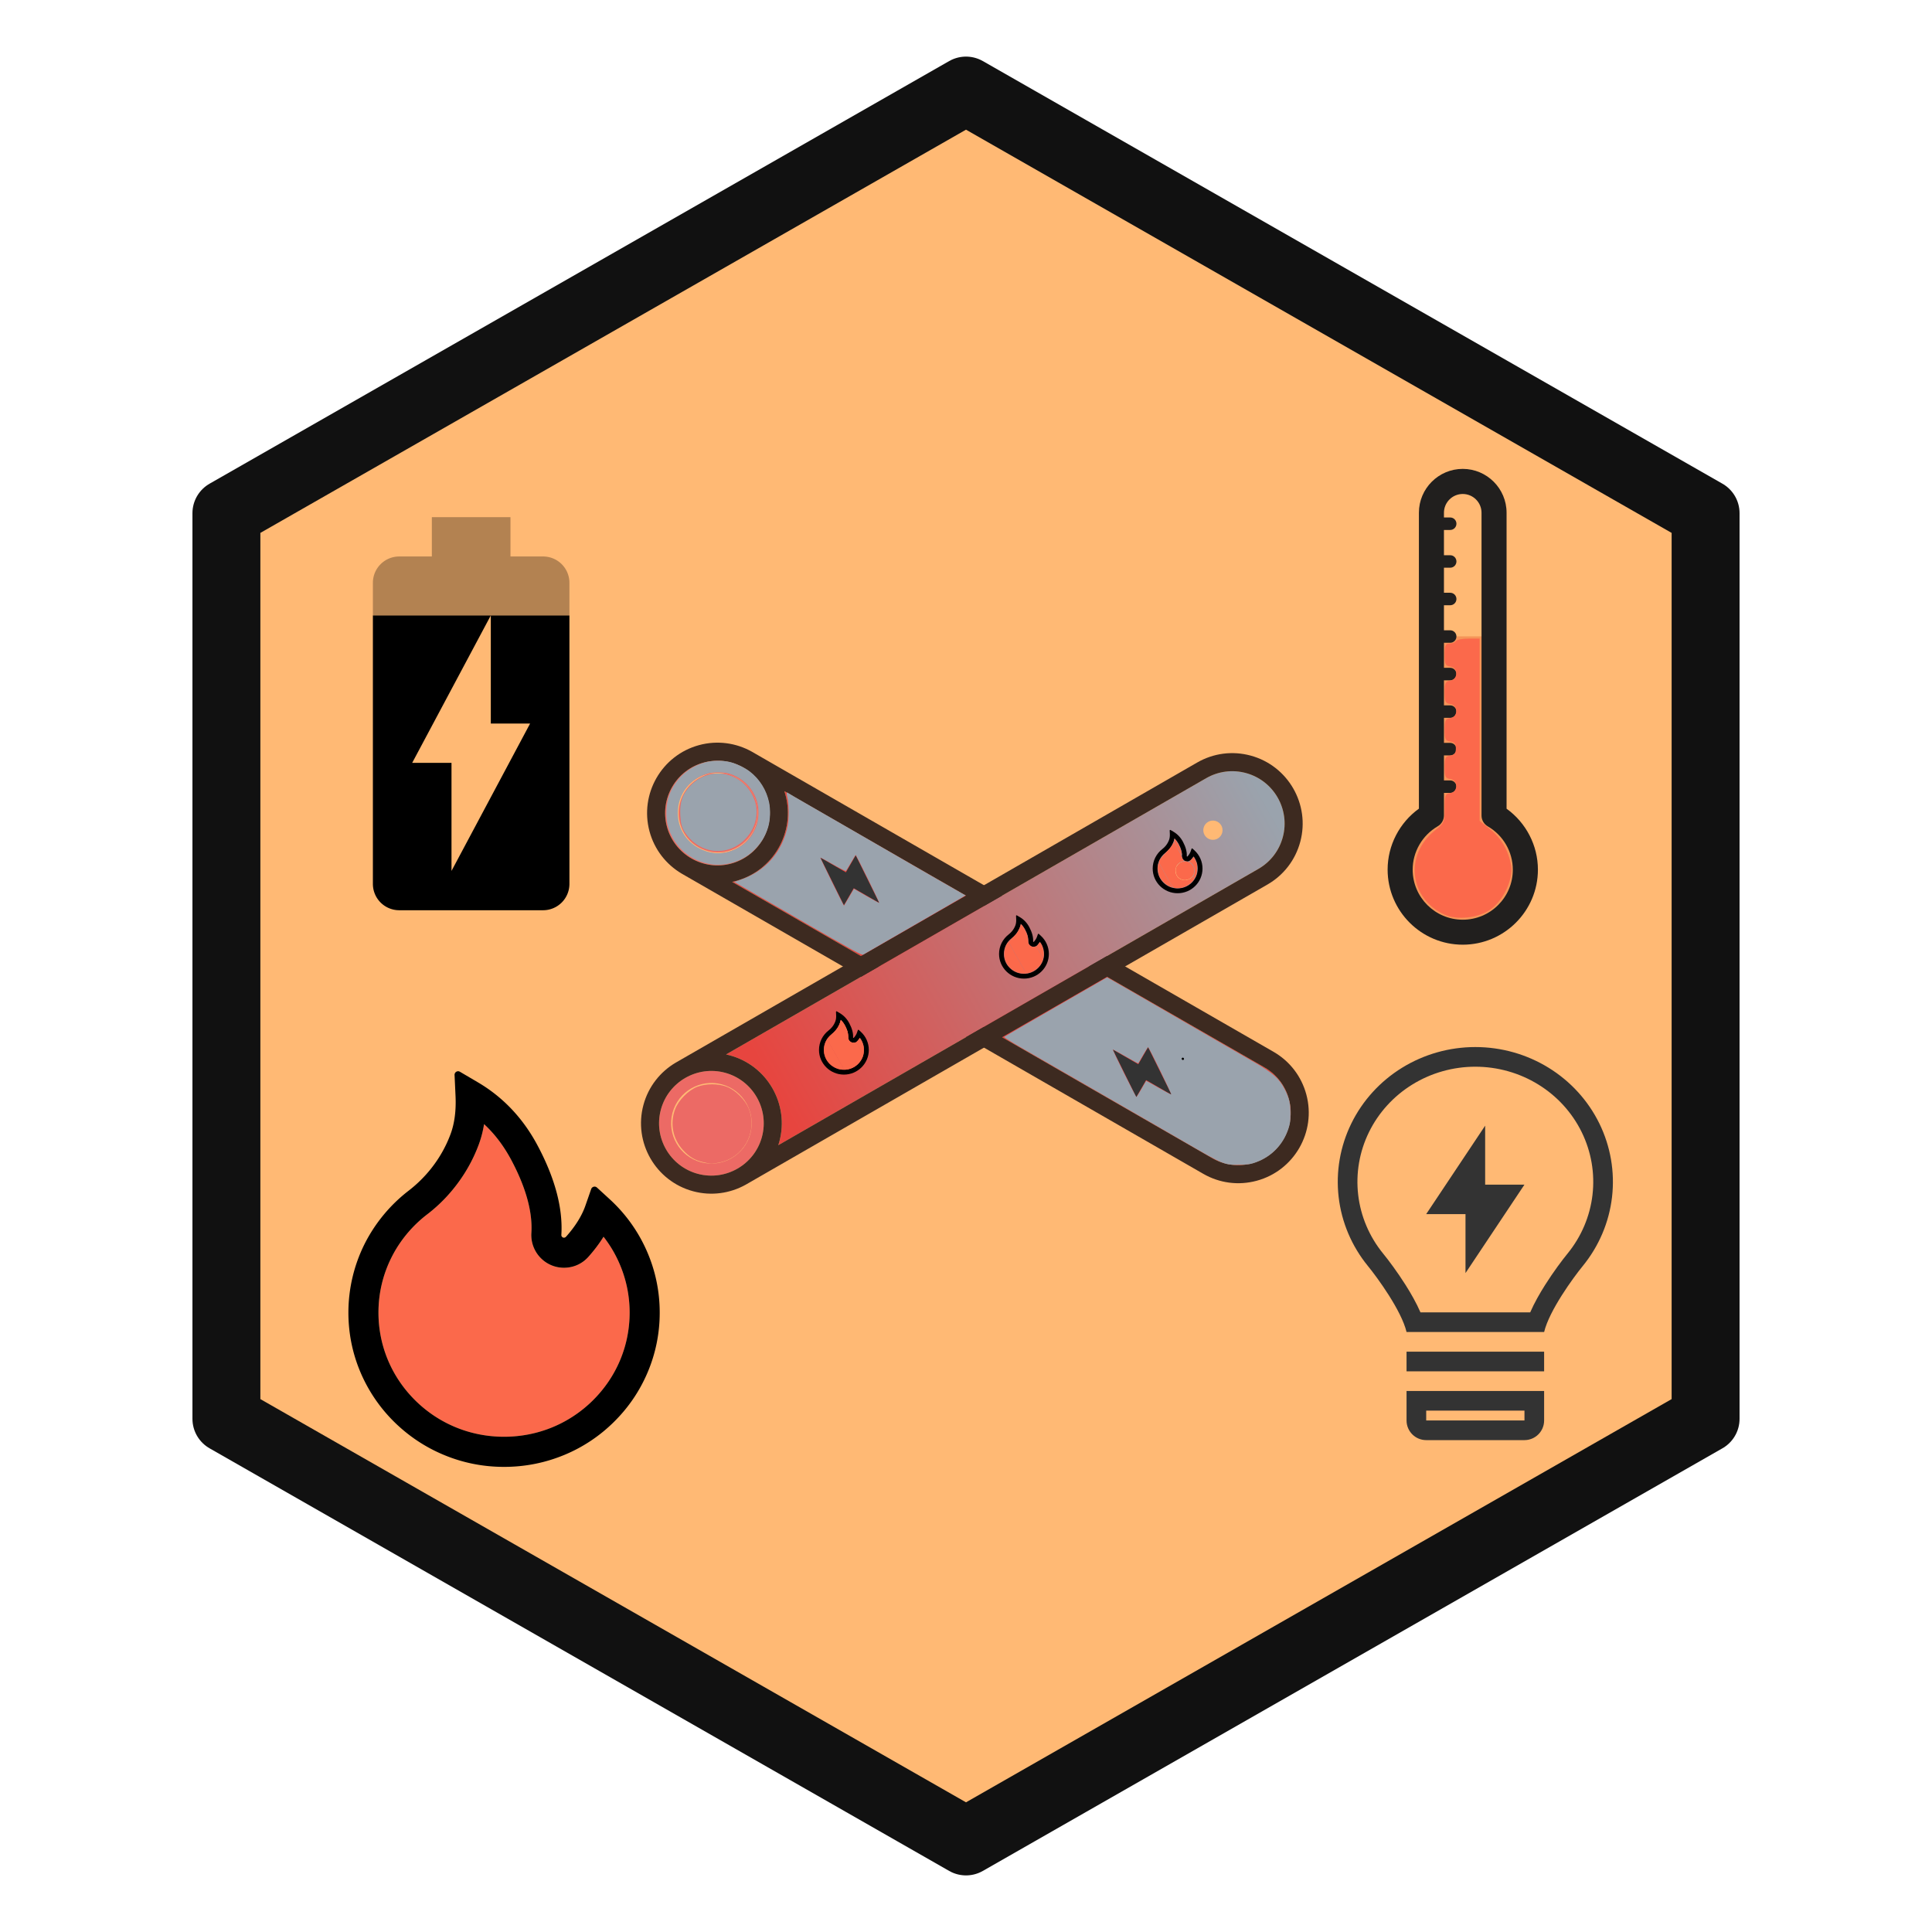 <?xml version="1.0" encoding="UTF-8" standalone="no"?>
<svg
   viewBox="0 0 512 512"
   width="1024"
   height="1024"
   version="1.1"
   id="svg1"
   sodipodi:docname="02moc_przew_icon.svg"
   inkscape:version="1.4.2 (f4327f4, 2025-05-13)"
   xmlns:inkscape="http://www.inkscape.org/namespaces/inkscape"
   xmlns:sodipodi="http://sodipodi.sourceforge.net/DTD/sodipodi-0.dtd"
   xmlns:xlink="http://www.w3.org/1999/xlink"
   xmlns="http://www.w3.org/2000/svg"
   xmlns:svg="http://www.w3.org/2000/svg">
  <sodipodi:namedview
     id="namedview1"
     pagecolor="#505050"
     bordercolor="#eeeeee"
     borderopacity="1"
     inkscape:showpageshadow="0"
     inkscape:pageopacity="0"
     inkscape:pagecheckerboard="0"
     inkscape:deskcolor="#505050"
     inkscape:zoom="0.3774414"
     inkscape:cx="786.87711"
     inkscape:cy="613.34024"
     inkscape:window-width="1920"
     inkscape:window-height="991"
     inkscape:window-x="-9"
     inkscape:window-y="-9"
     inkscape:window-maximized="1"
     inkscape:current-layer="svg1" />
  <defs
     id="defs1">
    <linearGradient
       id="swatch46"
       inkscape:swatch="solid">
      <stop
         style="stop-color:#000000;stop-opacity:1;"
         offset="0"
         id="stop46" />
    </linearGradient>
    <linearGradient
       id="linearGradient44"
       inkscape:collect="always">
      <stop
         style="stop-color:#e7453f;stop-opacity:1;"
         offset="0"
         id="stop44" />
      <stop
         style="stop-color:#9aa3ad;stop-opacity:1;"
         offset="1"
         id="stop45" />
    </linearGradient>
    <linearGradient
       id="linearGradient42"
       inkscape:collect="always">
      <stop
         style="stop-color:#e7453f;stop-opacity:1;"
         offset="0"
         id="stop42" />
      <stop
         style="stop-color:#9aa3ad;stop-opacity:1;"
         offset="1"
         id="stop43" />
    </linearGradient>
    <style
       id="style1">
      .hex { fill: #FFE67A; stroke: #111; stroke-width: 18; stroke-linejoin: round; }
      .bolt { fill: #ffd300; stroke: #111; stroke-width: 8; stroke-linejoin: round; }
    </style>
    <linearGradient
       inkscape:collect="always"
       xlink:href="#linearGradient42"
       id="linearGradient43"
       x1="601.534"
       y1="553.147"
       x2="609.269"
       y2="553.147"
       gradientUnits="userSpaceOnUse"
       gradientTransform="matrix(0.625,0,0,0.625,-62.733,-63.309)" />
    <linearGradient
       inkscape:collect="always"
       xlink:href="#linearGradient44"
       id="linearGradient45"
       x1="89.237"
       y1="358.254"
       x2="427.422"
       y2="26.66"
       gradientUnits="userSpaceOnUse" />
    <linearGradient
       inkscape:collect="always"
       xlink:href="#swatch46"
       id="linearGradient46"
       x1="223.821"
       y1="271.761"
       x2="234.381"
       y2="271.761"
       gradientUnits="userSpaceOnUse"
       gradientTransform="matrix(1.25,0,0,1.25,-62.733,-63.309)" />
  </defs>
  <!-- Regular hexagon centered in the canvas with a bit of padding -->
  <polygon
     class="hex"
     points="256,24             452,136             452,376             256,488             60,376             60,136"
     id="polygon1"
     style="fill:#ffb974;fill-opacity:1" />
  <g
     id="g9-8"
     transform="matrix(0.308,-0.083,-0.083,-0.308,206.283,347.071)"
     inkscape:label="gr_electRod">
    <path
       style="fill:#e7453f"
       d="m 411.521,15.003 c -11.614,0 -22.533,4.522 -30.746,12.733 L 55.39,353.116 c 1.025,-0.054 2.057,-0.083 3.095,-0.083 32.249,0 58.485,26.236 58.485,58.485 0,1.039 -0.029,2.07 -0.083,3.096 L 442.267,89.241 c 8.215,-8.214 12.74,-19.136 12.74,-30.752 0,-23.978 -19.507,-43.486 -43.486,-43.486 z m -28.087,100 c -4.411,0 -8,-3.589 -8,-8 0,-4.411 3.589,-8 8,-8 4.411,0 8,3.589 8,8 0,4.411 -3.589,8 -8,8 z m 14,-39 c -4.411,0 -8,-3.589 -8,-8 0,-4.411 3.589,-8 8,-8 4.411,0 8,3.589 8,8 0,4.411 -3.589,8 -8,8 z"
       id="path1-1-8" />
    <path
       style="fill:#ec6a65"
       d="m 58.485,455.003 c 23.978,0 43.485,-19.507 43.485,-43.485 0,-23.978 -19.507,-43.485 -43.485,-43.485 -23.978,0 -43.485,19.507 -43.485,43.485 0,23.978 19.507,43.485 43.485,43.485 z m 0,-76.97 c 18.464,0 33.485,15.021 33.485,33.485 0,18.464 -15.021,33.485 -33.485,33.485 C 40.021,445.003 25,429.982 25,411.518 25,393.054 40.021,378.033 58.485,378.033 Z"
       id="path2-7-2" />
    <g
       id="g7-1">
      <path
         style="fill:#3d2a20"
         d="m 99.225,453.423 c -0.196,0.196 0.211,-0.17 0,0 z"
         id="path5-7" />
      <path
         style="fill:#3d2a20"
         d="m 16.586,370.773 c 0.17,-0.212 -0.196,0.196 0,0 z"
         id="path6-1" />
      <path
         style="fill:#3d2a20"
         d="m 470.007,58.489 c 0,-32.249 -26.236,-58.485 -58.485,-58.485 -15.62,0 -30.306,6.082 -41.352,17.126 L 16.586,370.773 C 6.333,381.313 0,395.686 0,411.518 c 0,32.249 26.236,58.485 58.485,58.485 15.829,0 30.199,-6.33 40.739,-16.58 L 452.873,99.848 C 463.922,88.801 470.007,74.113 470.007,58.489 Z M 58.485,455.003 C 34.507,455.003 15,435.496 15,411.518 c 0,-23.978 19.507,-43.485 43.485,-43.485 23.978,0 43.485,19.507 43.485,43.485 0,23.978 -19.507,43.485 -43.485,43.485 z m 58.403,-40.389 c 0.054,-1.026 0.083,-2.057 0.083,-3.096 0,-32.249 -26.236,-58.485 -58.485,-58.485 -1.038,0 -2.07,0.029 -3.095,0.083 L 380.776,27.737 c 8.213,-8.211 19.132,-12.733 30.746,-12.733 23.978,0 43.485,19.507 43.485,43.485 0,11.617 -4.524,22.538 -12.74,30.752 z"
         id="path7-1" />
    </g>
  </g>
  <g
     id="g9"
     transform="matrix(0.308,0.083,-0.083,0.308,204.671,166.079)"
     inkscape:label="gr_fireRod">
    <path
       style="display:inline;fill:url(#linearGradient45)"
       d="m 411.521,15.003 c -11.614,0 -22.533,4.522 -30.746,12.733 L 55.39,353.116 c 1.025,-0.054 2.057,-0.083 3.095,-0.083 32.249,0 58.485,26.236 58.485,58.485 0,1.039 -0.029,2.07 -0.083,3.096 L 442.267,89.241 c 8.215,-8.214 12.74,-19.136 12.74,-30.752 0,-23.978 -19.507,-43.486 -43.486,-43.486 z m -28.087,100 c -4.411,0 -8,-3.589 -8,-8 0,-4.411 3.589,-8 8,-8 4.411,0 8,3.589 8,8 0,4.411 -3.589,8 -8,8 z m 14,-39 c -4.411,0 -8,-3.589 -8,-8 0,-4.411 3.589,-8 8,-8 4.411,0 8,3.589 8,8 0,4.411 -3.589,8 -8,8 z"
       id="path1-1" />
    <path
       style="display:inline;fill:#ec6a65"
       d="m 58.485,455.003 c 23.978,0 43.485,-19.507 43.485,-43.485 0,-23.978 -19.507,-43.485 -43.485,-43.485 -23.978,0 -43.485,19.507 -43.485,43.485 0,23.978 19.507,43.485 43.485,43.485 z m 0,-76.97 c 18.464,0 33.485,15.021 33.485,33.485 0,18.464 -15.021,33.485 -33.485,33.485 C 40.021,445.003 25,429.982 25,411.518 25,393.054 40.021,378.033 58.485,378.033 Z"
       id="path2-7" />
    <g
       id="g7">
      <path
         style="fill:#3d2a20"
         d="m 99.225,453.423 c -0.196,0.196 0.211,-0.17 0,0 z"
         id="path5" />
      <path
         style="fill:#3d2a20"
         d="m 16.586,370.773 c 0.17,-0.212 -0.196,0.196 0,0 z"
         id="path6" />
      <path
         style="fill:#3d2a20"
         d="m 470.007,58.489 c 0,-32.249 -26.236,-58.485 -58.485,-58.485 -15.62,0 -30.306,6.082 -41.352,17.126 L 16.586,370.773 C 6.333,381.313 0,395.686 0,411.518 c 0,32.249 26.236,58.485 58.485,58.485 15.829,0 30.199,-6.33 40.739,-16.58 L 452.873,99.848 C 463.922,88.801 470.007,74.113 470.007,58.489 Z M 58.485,455.003 C 34.507,455.003 15,435.496 15,411.518 c 0,-23.978 19.507,-43.485 43.485,-43.485 23.978,0 43.485,19.507 43.485,43.485 0,23.978 -19.507,43.485 -43.485,43.485 z m 58.403,-40.389 c 0.054,-1.026 0.083,-2.057 0.083,-3.096 0,-32.249 -26.236,-58.485 -58.485,-58.485 -1.038,0 -2.07,0.029 -3.095,0.083 L 380.776,27.737 c 8.213,-8.211 19.132,-12.733 30.746,-12.733 23.978,0 43.485,19.507 43.485,43.485 0,11.617 -4.524,22.538 -12.74,30.752 z"
         id="path7" />
    </g>
  </g>
  <g
     id="g4"
     inkscape:label="gr_fire"
     transform="matrix(1.25,0,0,1.25,-57.424,-53.873)">
    <path
       fill="#fb694b"
       d="m 173.896,305.3 c -0.9,1.453 -1.978,2.878 -3.225,4.275 a 6.853,6.853 0 0 1 -4.781,2.288 6.878,6.878 0 0 1 -5.006,-1.762 6.938,6.938 0 0 1 -2.288,-5.606 c 0.281,-4.444 -1.163,-9.666 -4.294,-15.534 -1.584,-2.944 -3.478,-5.456 -5.737,-7.537 a 22.5,22.5 0 0 1 -1.134,4.359 33.212,33.212 0 0 1 -5.456,9.469 32.775,32.775 0 0 1 -5.494,5.325 c -3.188,2.447 -5.812,5.625 -7.575,9.178 a 25.871,25.871 0 0 0 -2.728,11.625 c 0,7.022 2.766,13.622 7.781,18.6 5.034,4.987 11.719,7.725 18.844,7.725 7.125,0 13.809,-2.737 18.844,-7.725 5.016,-4.969 7.781,-11.578 7.781,-18.6 0,-3.675 -0.759,-7.247 -2.25,-10.603 -0.872,-1.969 -1.969,-3.797 -3.281,-5.475 z"
       id="path1"
       style="stroke-width:0.094" />
    <path
       d="m 182.999,308.169 a 32.577,32.577 0 0 0 -7.772,-10.8 l -2.728,-2.503 a 0.758,0.758 0 0 0 -1.219,0.309 l -1.219,3.497 c -0.759,2.194 -2.156,4.434 -4.134,6.638 -0.131,0.141 -0.281,0.178 -0.384,0.188 -0.103,0.009 -0.263,-0.009 -0.403,-0.141 -0.131,-0.113 -0.197,-0.281 -0.188,-0.45 0.347,-5.644 -1.341,-12.009 -5.034,-18.938 -3.056,-5.756 -7.303,-10.247 -12.609,-13.378 l -3.872,-2.278 c -0.506,-0.3 -1.153,0.094 -1.125,0.684 l 0.206,4.5 c 0.141,3.075 -0.216,5.794 -1.059,8.053 -1.031,2.766 -2.513,5.334 -4.406,7.641 a 27.716,27.716 0 0 1 -4.453,4.322 33.056,33.056 0 0 0 -9.403,11.391 32.602,32.602 0 0 0 -3.394,14.466 c 0,4.425 0.872,8.709 2.597,12.75 a 32.756,32.756 0 0 0 7.078,10.397 c 3.038,3 6.562,5.362 10.491,7.003 4.069,1.706 8.381,2.569 12.834,2.569 4.453,0 8.766,-0.863 12.834,-2.559 a 32.681,32.681 0 0 0 10.491,-7.003 c 3.038,-3 5.419,-6.506 7.078,-10.397 a 32.269,32.269 0 0 0 2.597,-12.75 c 0,-4.575 -0.938,-9.019 -2.803,-13.209 z m -11.353,31.809 c -5.034,4.987 -11.719,7.725 -18.844,7.725 -7.125,0 -13.809,-2.737 -18.844,-7.725 -5.016,-4.978 -7.781,-11.578 -7.781,-18.6 0,-4.078 0.919,-7.987 2.728,-11.625 1.762,-3.553 4.388,-6.731 7.575,-9.178 a 32.775,32.775 0 0 0 5.494,-5.325 c 2.344,-2.859 4.181,-6.047 5.456,-9.469 a 22.5,22.5 0 0 0 1.134,-4.359 c 2.259,2.081 4.153,4.594 5.737,7.537 3.131,5.869 4.575,11.091 4.294,15.534 a 6.938,6.938 0 0 0 2.288,5.606 6.878,6.878 0 0 0 5.006,1.762 c 1.847,-0.094 3.544,-0.909 4.781,-2.288 1.247,-1.397 2.325,-2.822 3.225,-4.275 1.312,1.678 2.409,3.506 3.281,5.475 1.491,3.356 2.25,6.928 2.25,10.603 0,7.022 -2.766,13.631 -7.781,18.6 z"
       id="path2"
       inkscape:label="path2"
       style="stroke-width:0.094" />
  </g>
  <g
     id="g3"
     inkscape:label="gr_termom"
     transform="matrix(1.25,0,0,1.25,-75.328,-60.395)">
    <path
       d="m 376.914,221.141 c 0.059,-0.34 0.105,-0.68 0.105,-1.031 v -36.879 h -13.277 v 36.867 c 0,0.352 0.047,0.691 0.105,1.031 -4.02,2.285 -6.738,6.598 -6.738,11.543 0,7.336 5.941,13.277 13.277,13.277 7.336,0 13.277,-5.941 13.277,-13.277 -0.012,-4.945 -2.73,-9.258 -6.75,-11.531 z"
       fill="#f59558"
       id="path1-3"
       style="stroke-width:0.117" />
    <path
       d="m 379.668,219.77 v -62.754 c 0,-5.121 -4.172,-9.293 -9.293,-9.293 -5.121,0 -9.293,4.172 -9.293,9.293 v 62.742 c -4.125,2.977 -6.633,7.793 -6.633,12.914 0,8.789 7.148,15.926 15.926,15.926 8.777,0 15.938,-7.125 15.938,-15.914 0,-5.121 -2.508,-9.938 -6.645,-12.914 z m -9.293,23.531 c -5.859,0 -10.617,-4.758 -10.617,-10.617 0,-3.762 2.039,-7.277 5.309,-9.188 0.82,-0.469 1.324,-1.348 1.324,-2.297 v -4.781 h 1.324 c 0.738,0 1.324,-0.598 1.324,-1.324 0,-0.738 -0.598,-1.324 -1.324,-1.324 h -1.324 v -5.309 h 1.324 c 0.738,0 1.324,-0.598 1.324,-1.324 0,-0.738 -0.598,-1.324 -1.324,-1.324 h -1.324 v -5.309 h 1.324 c 0.738,0 1.324,-0.598 1.324,-1.324 0,-0.738 -0.598,-1.324 -1.324,-1.324 h -1.324 v -5.309 h 1.324 c 0.738,0 1.324,-0.598 1.324,-1.324 0,-0.738 -0.598,-1.324 -1.324,-1.324 h -1.324 v -5.309 h 1.324 c 0.738,0 1.324,-0.598 1.324,-1.324 0,-0.738 -0.598,-1.324 -1.324,-1.324 h -1.324 v -5.309 h 1.324 c 0.738,0 1.324,-0.598 1.324,-1.324 0,-0.738 -0.598,-1.324 -1.324,-1.324 h -1.324 v -5.309 h 1.324 c 0.738,0 1.324,-0.598 1.324,-1.324 0,-0.738 -0.598,-1.324 -1.324,-1.324 h -1.324 v -5.355 h 1.324 c 0.738,0 1.324,-0.598 1.324,-1.324 0,-0.738 -0.598,-1.324 -1.324,-1.324 h -1.324 v -0.996 c 0,-2.191 1.781,-3.984 3.984,-3.984 2.191,0 3.984,1.781 3.984,3.984 v 64.184 c 0,0.949 0.504,1.828 1.324,2.297 3.281,1.898 5.309,5.414 5.309,9.188 0.012,5.848 -4.758,10.605 -10.617,10.605 z"
       fill="#211f1e"
       id="path2-2"
       style="stroke-width:0.117" />
  </g>
  <g
     id="g2"
     inkscape:label="gr_battery"
     transform="matrix(1.25,0,0,1.25,-64.73,-61.72)">
    <path
       d="m 143.339,167.354 h -6.958 a 5.583,5.583 0 0 0 -5.542,5.542 v 6.958 h 41.667 v -6.958 a 5.583,5.583 0 0 0 -5.542,-5.542 h -6.958 v -8.333 h -16.667 z"
       fill-opacity="0.3"
       id="path2-1"
       style="stroke-width:4.167" />
    <path
       d="m 130.839,236.77 a 5.583,5.583 0 0 0 5.542,5.583 h 30.542 a 5.583,5.583 0 0 0 5.583,-5.542 v -56.958 h -16.667 v 22.917 h 8.333 l -16.667,31.25 v -22.917 h -8.333 l 16.667,-31.25 h -25 z"
       id="path3-4"
       style="stroke-width:4.167" />
  </g>
  <g
     id="g5"
     inkscape:label="gr_zarowk"
     transform="matrix(1.25,0,0,1.25,-75.328,-60.395)">
    <path
       fill-rule="evenodd"
       clip-rule="evenodd"
       d="m 361.413,326.55 h 23.265 c 0.887,-2.047 2.072,-4.096 3.175,-5.839 1.755,-2.773 3.629,-5.268 4.732,-6.615 2.935,-3.59 4.768,-7.911 5.299,-12.461 0.531,-4.551 -0.26,-9.159 -2.288,-13.296 -2.028,-4.138 -5.215,-7.643 -9.204,-10.102 -3.99,-2.459 -8.615,-3.769 -13.343,-3.77 -4.728,-7.5e-4 -9.354,1.307 -13.344,3.765 -3.99,2.458 -7.178,5.962 -9.207,10.099 -2.029,4.137 -2.822,8.745 -2.292,13.296 0.529,4.551 2.361,8.872 5.296,12.464 1.101,1.346 2.976,3.841 4.733,6.615 1.104,1.744 2.291,3.795 3.179,5.844 z m 34.398,-9.816 c 3.435,-4.202 5.589,-9.269 6.213,-14.617 0.624,-5.348 -0.307,-10.761 -2.685,-15.613 -2.379,-4.853 -6.108,-8.948 -10.759,-11.815 -4.651,-2.867 -10.034,-4.388 -15.529,-4.389 -5.495,-8.7e-4 -10.878,1.519 -15.53,4.384 -4.652,2.865 -8.383,6.96 -10.763,11.812 -2.38,4.852 -3.313,10.264 -2.691,15.612 0.622,5.349 2.774,10.416 6.208,14.619 2.005,2.45 7.105,9.443 8.188,13.989 h 29.167 c 1.083,-4.543 6.177,-11.536 8.182,-13.982 z"
       fill="#333333"
       id="path1-7"
       style="stroke-width:2.083"
       inkscape:label="zar_banka" />
    <path
       d="m 362.628,305.717 12.5,-18.75 v 12.5 h 8.333 l -12.5,18.75 v -12.5 z"
       fill="#333333"
       id="path2-79"
       style="stroke-width:2.083" />
    <path
       d="m 358.462,334.883 h 29.167 v 4.167 h -29.167 z"
       fill="#333333"
       id="path3"
       style="stroke-width:2.083" />
    <path
       fill-rule="evenodd"
       clip-rule="evenodd"
       d="m 383.462,347.383 h -20.833 v 2.083 h 20.833 z m -25,-4.167 v 6.25 c 0,2.301 1.865,4.167 4.167,4.167 h 20.833 c 2.301,0 4.167,-1.865 4.167,-4.167 v -6.25 z"
       fill="#333333"
       id="path4"
       style="stroke-width:2.083" />
  </g>
  <path
     d="m 223.645,239.899 -6.242,-12.625 6.766,3.906 2.604,-4.511 6.242,12.625 -6.766,-3.906 z"
     fill="#333333"
     id="path2-79-8"
     style="stroke-width:1.302"
     sodipodi:nodetypes="ccccccc"
     inkscape:label="przew_prad" />
  <path
     d="m 301.129,290.751 -6.242,-12.625 6.766,3.906 2.604,-4.511 6.242,12.625 -6.766,-3.906 z"
     fill="#333333"
     id="path2-79-2"
     style="stroke-width:1.302"
     sodipodi:nodetypes="ccccccc"
     inkscape:label="przew_prad" />
  <path
     d="m 277.398,250.158 c -0.364,-0.819 -0.893,-1.555 -1.554,-2.16 l -0.546,-0.501 c -0.08,-0.072 -0.207,-0.039 -0.244,0.062 l -0.244,0.699 c -0.152,0.439 -0.431,0.887 -0.827,1.327 -0.026,0.028 -0.056,0.036 -0.077,0.037 -0.021,0.002 -0.052,-0.002 -0.081,-0.028 -0.026,-0.022 -0.039,-0.056 -0.037,-0.09 0.069,-1.129 -0.268,-2.402 -1.007,-3.788 -0.611,-1.151 -1.461,-2.049 -2.522,-2.676 l -0.774,-0.456 c -0.101,-0.06 -0.231,0.019 -0.225,0.137 l 0.041,0.9 c 0.028,0.615 -0.043,1.159 -0.212,1.611 -0.206,0.553 -0.502,1.067 -0.881,1.528 -0.264,0.321 -0.562,0.611 -0.891,0.864 -0.791,0.608 -1.434,1.387 -1.881,2.278 -0.446,0.899 -0.678,1.889 -0.679,2.893 0,0.885 0.174,1.742 0.519,2.55 0.333,0.778 0.814,1.484 1.416,2.079 0.608,0.6 1.312,1.073 2.098,1.401 0.814,0.341 1.676,0.514 2.567,0.514 0.891,0 1.753,-0.172 2.567,-0.512 0.784,-0.326 1.496,-0.802 2.098,-1.401 0.608,-0.6 1.084,-1.301 1.416,-2.079 0.344,-0.806 0.521,-1.674 0.519,-2.55 0,-0.915 -0.188,-1.804 -0.561,-2.642 z m -2.271,6.362 c -1.007,0.998 -2.344,1.545 -3.769,1.545 -1.425,0 -2.762,-0.547 -3.769,-1.545 -1.003,-0.996 -1.556,-2.316 -1.556,-3.72 0,-0.816 0.184,-1.597 0.546,-2.325 0.352,-0.711 0.877,-1.346 1.515,-1.836 0.407,-0.311 0.775,-0.668 1.099,-1.065 0.469,-0.572 0.836,-1.209 1.091,-1.894 0.105,-0.282 0.181,-0.574 0.227,-0.872 0.452,0.416 0.831,0.919 1.147,1.508 0.626,1.174 0.915,2.218 0.859,3.107 -0.027,0.424 0.141,0.837 0.458,1.121 0.273,0.247 0.634,0.374 1.001,0.353 0.369,-0.019 0.709,-0.182 0.956,-0.458 0.249,-0.279 0.465,-0.564 0.645,-0.855 0.263,0.336 0.482,0.701 0.656,1.095 0.298,0.671 0.45,1.386 0.45,2.121 0,1.404 -0.553,2.726 -1.556,3.72 z"
     id="path2-24-0"
     inkscape:label="przew_plom"
     style="stroke-width:0.019"
     sodipodi:nodetypes="cccccccccccccsccccccccsccccccsscsccccccccccccss" />
  <path
     d="m 318.116,227.532 c -0.364,-0.819 -0.893,-1.555 -1.554,-2.16 l -0.546,-0.501 c -0.08,-0.072 -0.207,-0.039 -0.244,0.062 l -0.244,0.699 c -0.152,0.439 -0.431,0.887 -0.827,1.327 -0.026,0.028 -0.056,0.036 -0.077,0.037 -0.021,0.002 -0.052,-0.002 -0.081,-0.028 -0.026,-0.022 -0.039,-0.056 -0.037,-0.09 0.069,-1.129 -0.268,-2.402 -1.007,-3.788 -0.611,-1.151 -1.461,-2.049 -2.522,-2.676 l -0.774,-0.456 c -0.101,-0.06 -0.231,0.019 -0.225,0.137 l 0.041,0.9 c 0.028,0.615 -0.043,1.159 -0.212,1.611 -0.206,0.553 -0.502,1.067 -0.881,1.528 -0.264,0.321 -0.562,0.611 -0.891,0.864 -0.791,0.608 -1.434,1.387 -1.881,2.278 -0.446,0.899 -0.678,1.889 -0.679,2.893 0,0.885 0.174,1.742 0.519,2.55 0.333,0.778 0.814,1.484 1.416,2.079 0.608,0.6 1.312,1.073 2.098,1.401 0.814,0.341 1.676,0.514 2.567,0.514 0.891,0 1.753,-0.172 2.567,-0.512 0.784,-0.326 1.496,-0.802 2.098,-1.401 0.608,-0.6 1.084,-1.301 1.416,-2.079 0.344,-0.806 0.521,-1.674 0.519,-2.55 0,-0.915 -0.188,-1.804 -0.561,-2.642 z m -2.271,6.362 c -1.007,0.998 -2.344,1.545 -3.769,1.545 -1.425,0 -2.762,-0.547 -3.769,-1.545 -1.003,-0.996 -1.556,-2.316 -1.556,-3.72 0,-0.816 0.184,-1.597 0.546,-2.325 0.352,-0.711 0.877,-1.346 1.515,-1.836 0.407,-0.311 0.775,-0.668 1.099,-1.065 0.469,-0.572 0.836,-1.209 1.091,-1.894 0.105,-0.282 0.181,-0.574 0.227,-0.872 0.452,0.416 0.831,0.919 1.147,1.508 0.626,1.174 0.915,2.218 0.859,3.107 -0.027,0.424 0.141,0.837 0.458,1.121 0.273,0.247 0.634,0.374 1.001,0.353 0.369,-0.019 0.709,-0.182 0.956,-0.458 0.249,-0.279 0.465,-0.564 0.645,-0.855 0.263,0.336 0.482,0.701 0.656,1.095 0.298,0.671 0.45,1.386 0.45,2.121 0,1.404 -0.553,2.726 -1.556,3.72 z"
     id="path2-24-0-5"
     inkscape:label="przew_plom"
     style="stroke-width:0.019"
     sodipodi:nodetypes="cccccccccccccsccccccccsccccccsscsccccccccccccss" />
  <path
     d="m 229.683,275.596 c -0.364,-0.819 -0.893,-1.555 -1.554,-2.16 l -0.546,-0.501 c -0.08,-0.072 -0.207,-0.039 -0.244,0.062 l -0.244,0.699 c -0.152,0.439 -0.431,0.887 -0.827,1.328 -0.026,0.028 -0.056,0.036 -0.077,0.037 -0.021,0.003 -0.052,-0.002 -0.081,-0.028 -0.026,-0.022 -0.039,-0.056 -0.037,-0.09 0.069,-1.129 -0.268,-2.402 -1.007,-3.788 -0.611,-1.151 -1.461,-2.049 -2.522,-2.676 l -0.774,-0.456 c -0.101,-0.06 -0.231,0.019 -0.225,0.137 l 0.041,0.9 c 0.028,0.615 -0.043,1.159 -0.212,1.611 -0.206,0.553 -0.502,1.067 -0.881,1.528 -0.264,0.321 -0.562,0.611 -0.891,0.864 -0.791,0.608 -1.434,1.387 -1.881,2.278 -0.446,0.899 -0.678,1.889 -0.679,2.893 0,0.885 0.174,1.742 0.519,2.55 0.333,0.778 0.814,1.484 1.416,2.079 0.608,0.6 1.312,1.073 2.098,1.401 0.814,0.341 1.676,0.514 2.567,0.514 0.891,0 1.753,-0.172 2.567,-0.512 0.784,-0.326 1.496,-0.802 2.098,-1.401 0.608,-0.6 1.084,-1.301 1.416,-2.079 0.344,-0.806 0.521,-1.674 0.519,-2.55 0,-0.915 -0.188,-1.804 -0.561,-2.642 z m -2.271,6.362 c -1.007,0.998 -2.344,1.545 -3.769,1.545 -1.425,0 -2.762,-0.547 -3.769,-1.545 -1.003,-0.996 -1.556,-2.316 -1.556,-3.72 0,-0.816 0.184,-1.597 0.546,-2.325 0.352,-0.711 0.877,-1.346 1.515,-1.836 0.407,-0.311 0.775,-0.668 1.099,-1.065 0.469,-0.572 0.836,-1.209 1.091,-1.894 0.105,-0.282 0.181,-0.574 0.227,-0.872 0.452,0.416 0.831,0.919 1.147,1.508 0.626,1.174 0.915,2.218 0.859,3.107 -0.027,0.424 0.141,0.837 0.458,1.121 0.273,0.247 0.634,0.374 1.001,0.352 0.369,-0.019 0.709,-0.182 0.956,-0.458 0.249,-0.279 0.465,-0.564 0.645,-0.855 0.263,0.336 0.482,0.701 0.656,1.095 0.298,0.671 0.45,1.386 0.45,2.121 0,1.404 -0.553,2.726 -1.556,3.72 z"
     id="path2-24-0-8"
     inkscape:label="przew_plom"
     style="fill:url(#linearGradient46);stroke-width:0.019"
     sodipodi:nodetypes="cccccccccccccsccccccccsccccccsscsccccccccccccss" />
  <path
     style="display:inline;fill:#ec6a65;fill-opacity:1;stroke-width:1.369"
     d="m 186.848,225.302 c -8.961,-3.224 -9.395,-15.482 -0.693,-19.56 1.404,-0.658 2.075,-0.785 4.162,-0.785 2.087,0 2.758,0.126 4.162,0.785 4.992,2.34 7.408,7.611 5.834,12.724 -1.751,5.684 -7.937,8.825 -13.465,6.837 z"
     id="path12" />
  <path
     style="display:inline;fill:#ec6a65;fill-opacity:1;stroke-width:1.369"
     d="m 186.512,308.028 c -2.328,-0.518 -3.809,-1.389 -5.496,-3.236 -2.734,-2.992 -3.52,-7.061 -2.095,-10.847 0.906,-2.406 3.554,-5.07 5.919,-5.953 2.301,-0.86 5.435,-0.86 7.735,0 2.364,0.883 5.013,3.547 5.92,5.953 2.329,6.18 -1.517,12.982 -8.012,14.172 -2.024,0.371 -1.891,0.374 -3.971,-0.089 z"
     id="path13" />
  <!-- Lightning bolt centered inside hexagon -->
  <!-- The shape is balanced and scaled to sit comfortably within the hexagon -->
  <path
     style="fill:#9aa3ad;fill-opacity:1;fill-rule:evenodd;stroke:none;stroke-width:0.828;stroke-dasharray:none;stroke-opacity:1"
     d="m 211.453,243.479 -16.906,-9.76 1.606,-0.541 c 6.682,-2.249 11.296,-7.536 12.596,-14.432 0.381,-2.023 0.318,-5.842 -0.126,-7.549 -0.27,-1.04 -0.186,-1.382 0.256,-1.032 0.145,0.115 2.127,1.279 4.403,2.588 2.277,1.308 7.167,4.127 10.867,6.264 3.7,2.137 8.264,4.772 10.142,5.856 1.878,1.084 7.234,4.177 11.902,6.874 4.668,2.697 8.758,5.045 9.091,5.219 l 0.604,0.316 -0.501,0.316 c -0.275,0.174 -6.276,3.642 -13.334,7.708 -7.058,4.065 -13.027,7.513 -13.264,7.662 -0.392,0.247 -1.926,-0.593 -17.337,-9.489 z m 13.544,-5.697 1.3,-2.247 3.323,1.92 c 1.828,1.056 3.36,1.883 3.405,1.838 0.094,-0.094 -6.117,-12.719 -6.257,-12.719 -0.051,0 -0.618,0.928 -1.26,2.062 -0.642,1.134 -1.253,2.115 -1.356,2.179 -0.104,0.064 -1.649,-0.728 -3.434,-1.76 -1.785,-1.032 -3.285,-1.837 -3.334,-1.788 -0.073,0.073 6.17,12.761 6.278,12.761 0.019,0 0.619,-1.011 1.334,-2.247 z"
     id="path28" />
  <path
     style="fill:#9aa3ad;fill-opacity:1;fill-rule:evenodd;stroke:none;stroke-width:0.274;stroke-dasharray:none;stroke-opacity:1"
     d="m 324.952,308.427 c -1.721,-0.48 -2.882,-1.064 -7.91,-3.981 -2.537,-1.472 -9.502,-5.497 -15.479,-8.947 -5.977,-3.449 -14.36,-8.288 -18.629,-10.754 -4.269,-2.465 -9.839,-5.679 -12.377,-7.141 -2.538,-1.462 -4.541,-2.726 -4.45,-2.808 0.091,-0.082 6.263,-3.666 13.716,-7.964 l 13.552,-7.814 1.041,0.58 c 0.572,0.319 3.323,1.899 6.112,3.511 2.789,1.612 7.26,4.194 9.935,5.737 2.675,1.544 7.798,4.501 11.384,6.573 3.586,2.071 8.329,4.806 10.54,6.076 4.859,2.792 6.618,4.342 8.027,7.07 1.227,2.377 1.591,3.901 1.581,6.624 -0.007,1.868 -0.103,2.566 -0.536,3.887 -1.375,4.192 -4.405,7.363 -8.497,8.894 -1.495,0.559 -2.003,0.643 -4.284,0.704 -1.874,0.05 -2.901,-0.018 -3.726,-0.248 z m 0.148,-13.42 c 0.776,-0.847 0.912,-1.975 0.366,-3.031 -0.597,-1.154 -2.609,-1.635 -3.74,-0.894 -1.22,0.799 -1.502,2.692 -0.568,3.802 0.713,0.847 1.203,1.046 2.338,0.946 0.742,-0.065 1.059,-0.228 1.604,-0.823 z m -22.618,-6.388 c 0.671,-1.167 1.238,-2.148 1.26,-2.179 0.022,-0.032 1.504,0.792 3.293,1.829 1.789,1.038 3.303,1.837 3.365,1.775 0.128,-0.128 -5.948,-12.551 -6.139,-12.551 -0.069,0 -0.67,0.955 -1.336,2.122 -0.665,1.167 -1.236,2.153 -1.269,2.191 -0.033,0.038 -1.526,-0.777 -3.318,-1.811 -1.792,-1.034 -3.336,-1.88 -3.432,-1.88 -0.096,0 1.246,2.841 2.981,6.313 1.735,3.472 3.204,6.313 3.264,6.313 0.06,0 0.659,-0.955 1.33,-2.122 z m 14.563,-4.02 c 0.606,-0.379 1.282,-1.481 1.283,-2.092 10e-4,-0.84 -0.578,-1.888 -1.28,-2.317 -2.587,-1.577 -5.303,1.6 -3.351,3.92 0.846,1.005 2.204,1.204 3.348,0.489 z"
     id="path29" />
  <path
     style="fill:url(#linearGradient43);fill-rule:evenodd;stroke:none;stroke-width:0.091;stroke-dasharray:none;stroke-opacity:1"
     d="m 314.67,284.645 c -1.353,-0.594 -1.863,-2.24 -1.061,-3.423 0.951,-1.404 2.383,-1.648 3.568,-0.608 0.88,0.773 1.104,1.687 0.669,2.729 -0.521,1.247 -1.958,1.836 -3.175,1.302 z"
     id="path30" />
  <path
     style="fill:#9aa3ad;fill-opacity:1;fill-rule:evenodd;stroke:none;stroke-width:0.274;stroke-dasharray:none;stroke-opacity:1"
     id="path34"
     d="m 317.432,288.719 c -0.009,-0.166 -0.042,-0.333 -0.025,-0.498 0.021,-0.209 0.083,-0.413 0.136,-0.617 0.039,-0.151 0.237,-0.601 0.15,-0.782 -0.158,-0.326 -0.592,-0.535 -0.879,-0.708 -0.108,-0.032 -0.218,-0.059 -0.325,-0.095 -0.679,-0.224 -0.951,-0.397 -1.768,-0.413 -0.248,-0.005 -0.513,0.031 -0.726,0.156 -0.335,0.197 -0.672,0.839 -0.864,1.158 0.089,1.49 -0.073,0.307 0.459,1.91 0.145,0.436 0.359,0.867 0.376,1.326 0.03,0.827 -0.299,1.646 -0.237,2.472 0.279,3.717 1.162,1.788 0.352,3.306 -1.473,-0.556 -0.734,-0.444 -2.319,-0.369 -0.269,0.013 -0.551,-0.038 -0.808,0.044 -0.103,0.033 -0.249,0.188 -0.18,0.271 0.199,0.239 1.677,0.379 1.683,0.38 0.432,0.067 0.942,-0.057 1.295,0.2 0.887,0.646 1.234,2.005 2.261,2.391 2.355,0.884 4.94,0.992 7.441,1.253 0.512,0.053 1,-0.266 1.512,-0.32 0.399,-0.042 1.205,0.186 1.569,0.273 0.299,-0.039 0.844,-0.09 1.097,-0.223 0.014,-0.007 0.474,-0.506 0.599,-0.545 0.886,-0.274 0.269,0.247 0.865,-0.405 0.188,-0.345 0.447,-0.723 0.401,-1.149 -0.033,-0.312 -0.242,-0.58 -0.322,-0.884 -0.076,-0.287 -0.064,-0.592 -0.142,-0.878 -0.055,-0.203 -0.18,-0.38 -0.253,-0.577 -0.075,-0.204 -0.127,-0.415 -0.19,-0.623 -0.165,-0.037 -0.452,-0.133 -0.608,-5.7e-4 -0.15,0.128 -0.211,0.333 -0.304,0.507 -0.08,0.149 -0.349,0.68 -0.431,0.946 -0.015,0.048 -0.016,0.098 -0.025,0.148 0.161,0.056 0.314,0.147 0.483,0.167 0.303,0.036 0.977,-0.598 0.978,-0.599 0.662,-0.616 1.07,-1.225 1.471,-2.051 0.21,-0.434 0.347,-0.899 0.521,-1.348 0.125,-0.406 0.25,-0.813 0.375,-1.219 0.048,-0.991 -13.966,-1.675 -14.014,-0.684 v 0 c 0.117,-0.269 0.234,-0.538 0.351,-0.808 0.144,-0.33 0.265,-0.671 0.433,-0.989 0.313,-0.593 0.609,-1.044 1.102,-1.48 0.139,-0.123 0.291,-0.236 0.459,-0.314 0.028,-0.013 0.019,0.058 0.029,0.087 0.083,0.105 0.165,0.21 0.248,0.316 -0.182,0.23 -0.298,0.367 -0.462,0.629 -0.16,0.255 -0.302,0.52 -0.46,0.776 -0.128,0.207 -0.221,0.445 -0.399,0.611 -0.063,0.059 -0.669,0.245 -0.787,0.282 -1.035,-1.387 0.47,0.542 -0.736,-0.719 -0.152,-0.159 -0.224,-0.385 -0.381,-0.54 -0.193,-0.19 -0.435,-0.323 -0.655,-0.482 -0.096,-0.069 -0.177,-0.171 -0.291,-0.201 -0.086,-0.022 -0.173,0.038 -0.259,0.058 -0.499,0.397 0.052,-0.135 -0.21,0.627 -0.042,0.122 -0.17,0.194 -0.261,0.285 -0.04,0.041 -0.131,0.053 -0.132,0.11 -10e-4,0.107 0.085,0.196 0.127,0.294 -0.001,0.115 -0.002,0.229 -0.005,0.344 0.09,0.137 0.515,0.885 0.784,0.926 0.409,0.062 0.827,-0.173 1.236,-0.114 2.431,0.351 4.955,0.451 7.245,1.34 0.987,0.383 1.287,1.735 2.172,2.316 0.343,0.225 0.819,-0.055 1.228,-0.083 0.188,-0.064 1.393,-0.311 1.466,-0.814 0.029,-0.201 -0.177,-0.375 -0.324,-0.514 -0.288,-0.272 -0.611,-0.513 -0.961,-0.698 -4.3,-2.282 1.537,1.301 -2.626,-1.334 -1.189,0.928 -0.061,-0.148 0.151,2.962 0.052,0.767 -0.287,1.529 -0.221,2.294 0.035,0.406 0.288,0.77 0.514,1.109 0.111,0.166 0.943,0.928 1.172,1.142 0.059,0.032 0.122,0.056 0.175,0.097 0.028,0.021 0.07,0.118 0.061,0.085 -0.163,-0.583 -0.204,-0.173 -0.696,-0.903 -0.246,-0.365 -0.175,-0.487 -0.122,-0.838 -0.04,-0.162 -0.077,-0.325 -0.119,-0.487 -0.052,-0.201 -0.167,-0.394 -0.161,-0.602 0.006,-0.181 0.121,-0.341 0.195,-0.506 0.076,-0.169 0.185,-0.324 0.254,-0.496 0.283,-0.701 0.229,-0.614 0.268,-1.29 0.311,-0.637 -8.699,-5.033 -9.01,-4.396 z" />
  <path
     style="fill:#9aa3ad;fill-opacity:1;fill-rule:evenodd;stroke:none;stroke-width:0.274;stroke-dasharray:none;stroke-opacity:1"
     id="path35"
     d="m 315.328,291.727 c -0.286,-0.122 -2.932,-1.447 -3.87,-1.368 -0.128,0.011 -0.123,0.278 -0.048,0.382 0.225,0.308 0.579,0.496 0.869,0.745 -0.658,1.247 16.973,10.55 17.631,9.303 v 0 c 0.462,-0.015 0.946,0.099 1.385,-0.046 1.112,-0.369 0.296,-1.401 -0.126,-1.889 -0.628,-0.725 -1.413,-1.298 -2.119,-1.947 0.366,-0.97 -13.356,-6.151 -13.722,-5.181 z" />
  <path
     style="display:inline;fill:#9aa3ad;fill-opacity:1;fill-rule:evenodd;stroke:none;stroke-width:0.274;stroke-dasharray:none;stroke-opacity:1"
     id="path36"
     d="m 322.08,302.679 c 1.494,0.006 0.868,0.112 2.777,-0.648 1.927,-0.767 2.057,-0.758 3.568,-2.077 0.451,-0.394 0.946,-0.766 1.277,-1.266 0.299,-0.451 0.378,-1.013 0.568,-1.52 0.305,-1.627 0.381,-1.372 0.231,-2.942 -0.041,-0.424 -0.146,-0.841 -0.19,-1.265 -0.114,-1.1 -0.033,-1.766 -0.254,-2.87 -0.102,-0.506 -0.286,-0.992 -0.429,-1.488 -0.559,-1.219 -0.459,-0.785 -0.64,-1.642 -0.011,-0.055 -0.061,-0.118 -0.03,-0.165 0.039,-0.06 0.182,-0.018 0.195,-0.088 0.045,-0.227 -0.033,-0.462 -0.042,-0.694 -0.009,-0.235 -0.01,-0.471 -0.014,-0.707 -0.263,-1.86 -0.055,-0.94 -0.632,-2.757 -0.454,-0.853 -12.514,5.568 -12.06,6.421 v 0 c 0.541,-0.143 0.279,-0.037 0.783,-0.322 0.107,0.097 0.212,0.196 0.322,0.29 0.071,0.061 0.167,0.097 0.221,0.173 0.153,0.215 0.274,0.452 0.391,0.688 0.071,0.144 0.101,0.306 0.174,0.449 0.024,0.047 0.135,0.159 0.112,0.111 -0.102,-0.211 -0.234,-0.407 -0.352,-0.61 -0.021,-0.045 -0.458,-1.033 -0.613,-1.151 -0.352,-0.267 -0.988,0.045 -1.252,0.166 -0.917,0.42 -1.04,0.617 -1.804,1.266 -0.271,0.331 -0.637,0.603 -0.814,0.992 -0.225,0.496 -0.376,1.858 -0.114,2.432 0.162,0.355 0.447,0.659 0.764,0.886 0.266,0.19 0.618,0.213 0.927,0.32 0.143,0.128 0.286,0.255 0.429,0.383 -0.54,0.46 5.959,8.093 6.499,7.633 z" />
  <path
     style="display:inline;fill:#9aa3ad;fill-opacity:1;fill-rule:evenodd;stroke:none;stroke-width:0.274;stroke-dasharray:none;stroke-opacity:1"
     id="path37"
     d="m 323.359,284.117 c -0.04,-0.392 0.282,-0.763 0.268,-1.16 -0.024,-0.677 -0.128,-1.094 -0.504,-1.653 -0.152,-0.226 -0.37,-0.4 -0.541,-0.612 -0.203,-0.251 -0.386,-0.517 -0.579,-0.776 -0.266,-0.304 -0.502,-0.637 -0.799,-0.911 -0.246,-0.226 -0.571,-0.352 -0.819,-0.576 -0.164,-0.148 -0.267,-0.352 -0.404,-0.526 -0.113,-0.143 -0.246,-0.271 -0.347,-0.423 -0.087,-0.132 -0.105,-0.308 -0.212,-0.425 -0.124,-0.136 -0.304,-0.206 -0.456,-0.309 -0.171,-0.028 -0.343,-0.055 -0.514,-0.083 -0.157,-0.015 -0.315,-0.02 -0.47,-0.044 -0.118,-0.018 -0.232,-0.052 -0.348,-0.079 -0.582,-0.586 -8.874,7.651 -8.291,8.237 v 0 c 0.1,0.134 0.209,0.262 0.299,0.403 1.091,1.715 -0.685,-0.888 0.626,1.004 0.186,0.122 0.355,0.277 0.559,0.367 0.12,0.053 1.074,0.326 1.325,0.34 0.119,0.006 0.284,0.04 0.353,-0.058 0.123,-0.175 -0.845,-0.178 -0.379,-0.517 -0.017,-0.043 -0.005,-0.123 -0.05,-0.128 -0.045,-0.005 -0.076,0.072 -0.07,0.117 0.007,0.052 0.053,0.106 0.104,0.12 0.092,0.026 0.203,-0.055 0.288,-0.01 0.736,0.384 -0.013,0.461 0.793,0.239 0.18,0.719 10.348,-1.821 10.168,-2.54 z" />
  <circle
     id="path38"
     style="display:inline;fill:#9aa3ad;stroke:#000000;stroke-width:0.625"
     cx="313.464"
     cy="280.598"
     r="0.011" />
  <path
     style="fill:none;fill-opacity:1;fill-rule:evenodd;stroke:none;stroke-width:0.045;stroke-dasharray:none;stroke-opacity:1"
     d="m 222.258,283.249 c -0.386,-0.101 -0.739,-0.226 -0.784,-0.279 -0.306,-0.352 -3.016,-5.355 -3.016,-5.568 0,-0.337 0.373,-1.34 0.697,-1.876 0.138,-0.228 0.752,-0.903 1.366,-1.501 0.613,-0.598 1.211,-1.226 1.329,-1.397 0.118,-0.171 0.235,-0.287 0.262,-0.259 0.026,0.028 1.243,2.171 2.704,4.76 l 2.656,4.709 -0.369,0.323 c -1.254,1.098 -3.161,1.526 -4.844,1.087 z"
     id="path46" />
  <path
     style="fill:none;fill-opacity:1;fill-rule:evenodd;stroke:none;stroke-width:0.045;stroke-dasharray:none;stroke-opacity:1"
     d="m 221.4,279.601 c -1.191,-2.114 -2.181,-3.933 -2.2,-4.044 -0.024,-0.143 0.335,-0.563 1.251,-1.461 1.286,-1.261 1.67,-1.778 2.093,-2.818 l 0.226,-0.556 1.001,1.769 c 0.893,1.58 1.001,1.824 1.001,2.283 0,0.727 0.238,1.165 0.774,1.424 0.415,0.201 0.522,0.354 1.611,2.295 l 1.166,2.08 -0.197,0.374 c -0.301,0.573 -1.265,1.479 -1.967,1.848 -0.648,0.341 -1.712,0.643 -2.274,0.646 -0.31,10e-4 -0.368,-0.087 -2.484,-3.841 z"
     id="path47" />
  <path
     style="fill:none;fill-opacity:1;fill-rule:evenodd;stroke:none;stroke-width:0.045;stroke-dasharray:none;stroke-opacity:1"
     d="m 223.703,283.366 c -0.025,-0.043 -0.872,-1.545 -1.884,-3.338 -1.011,-1.793 -2.019,-3.579 -2.239,-3.969 l -0.4,-0.709 1.324,-1.309 c 1.362,-1.347 1.876,-2.093 2.203,-3.2 l 0.131,-0.442 0.252,0.235 c 0.38,0.355 1.045,1.53 1.33,2.35 0.14,0.401 0.293,1.152 0.34,1.668 0.076,0.829 0.121,0.974 0.38,1.245 0.374,0.39 0.912,0.558 1.391,0.434 l 0.36,-0.093 0.906,1.611 c 0.498,0.886 0.906,1.682 0.906,1.769 8e-5,0.087 -0.163,0.498 -0.362,0.914 -0.647,1.351 -1.97,2.398 -3.477,2.753 -0.736,0.173 -1.094,0.199 -1.161,0.082 z"
     id="path48" />
  <path
     style="fill:#9aa3ad;fill-opacity:1;fill-rule:evenodd;stroke:none;stroke-width:0.182;stroke-dasharray:none;stroke-opacity:1"
     d="m 187.596,225.165 c -2.394,-0.664 -4.578,-2.291 -6.038,-4.497 -0.869,-1.314 -1.147,-2.304 -1.274,-4.542 -0.199,-3.516 0.556,-5.721 2.727,-7.964 5.119,-5.289 13.55,-3.73 16.63,3.076 3.44,7.598 -3.972,16.167 -12.046,13.927 z"
     id="path60" />
  <path
     style="fill:#9aa3ad;fill-opacity:1;fill-rule:evenodd;stroke:none;stroke-width:0.064;stroke-dasharray:none;stroke-opacity:1"
     d="m 188.033,228.977 c -4.369,-0.793 -8.046,-3.511 -10.003,-7.394 -1.143,-2.268 -1.542,-4.211 -1.422,-6.914 0.122,-2.735 0.859,-4.898 2.454,-7.205 1.826,-2.641 4.662,-4.606 7.858,-5.445 1.954,-0.513 4.62,-0.541 6.552,-0.069 1.59,0.388 3.897,1.487 5.199,2.475 2.617,1.988 4.474,4.953 5.152,8.228 0.405,1.956 0.306,4.662 -0.237,6.483 -0.76,2.55 -1.995,4.523 -4.02,6.423 -3.002,2.817 -7.5,4.15 -11.534,3.418 z m 4.458,-3.084 c 0.677,-0.137 1.724,-0.516 2.62,-0.95 2.562,-1.24 4.45,-3.411 5.403,-6.214 0.568,-1.671 0.662,-4.185 0.221,-5.93 -0.971,-3.838 -3.902,-6.796 -7.774,-7.845 -1.294,-0.351 -3.972,-0.351 -5.269,-10e-4 -4.869,1.314 -8.064,5.47 -8.058,10.483 0.004,4.162 2.196,7.676 5.936,9.519 2.281,1.123 4.507,1.425 6.922,0.938 z"
     id="path61" />
  <path
     style="fill:#fb694b;fill-opacity:1;fill-rule:evenodd;stroke:none;stroke-width:0.206;stroke-dasharray:none;stroke-opacity:1"
     d=""
     id="path62"
     transform="scale(0.5)" />
  <path
     style="fill:#fb694b;fill-opacity:1;fill-rule:evenodd;stroke:none;stroke-width:0.036;stroke-dasharray:none;stroke-opacity:1"
     d="m 447.186,566.334 c -0.183,-0.33 -2.233,-3.968 -4.557,-8.085 l -4.225,-7.484 0.258,-0.375 c 0.405,-0.589 1.348,-1.544 2.349,-2.378 2.266,-1.889 3.773,-4.161 4.449,-6.708 l 0.191,-0.718 0.521,0.568 c 1.367,1.489 2.737,4.199 3.199,6.323 0.074,0.341 0.162,1.197 0.195,1.903 0.069,1.468 0.173,1.804 0.754,2.435 0.708,0.768 1.904,1.074 2.931,0.751 0.256,-0.081 0.482,-0.13 0.502,-0.11 0.106,0.106 3.769,6.666 3.769,6.75 0,0.209 -0.447,1.34 -0.808,2.042 -1.501,2.926 -4.334,4.986 -7.631,5.551 -0.429,0.074 -0.957,0.134 -1.172,0.134 h -0.392 z"
     id="path63"
     transform="scale(0.5)" />
  <path
     style="fill:#fb694b;fill-opacity:1;fill-rule:evenodd;stroke:none;stroke-width:0.036;stroke-dasharray:none;stroke-opacity:1"
     d="m 443.115,559.063 c -2.436,-4.325 -4.481,-7.971 -4.544,-8.102 -0.11,-0.228 -0.099,-0.258 0.269,-0.737 0.211,-0.275 0.84,-0.921 1.398,-1.436 3.565,-3.296 4.318,-4.409 5.411,-8.004 0.04,-0.131 0.627,0.495 1.212,1.293 0.868,1.185 1.753,2.974 2.203,4.457 0.325,1.071 0.325,1.072 0.464,2.792 0.138,1.713 0.224,1.963 0.899,2.601 0.63,0.596 1.211,0.797 2.127,0.737 0.387,-0.025 0.816,-0.069 0.952,-0.097 0.242,-0.049 0.261,-0.028 0.738,0.804 1.252,2.183 3.123,5.594 3.169,5.778 0.062,0.246 -0.118,0.783 -0.599,1.784 -0.536,1.115 -1.149,1.98 -2.025,2.859 -1.645,1.65 -3.679,2.66 -6.07,3.015 -0.475,0.071 -0.934,0.127 -1.019,0.125 -0.118,-0.003 -1.209,-1.876 -4.584,-7.868 z"
     id="path64"
     transform="scale(0.5)" />
  <path
     style="fill:#fb694b;fill-opacity:1;fill-rule:evenodd;stroke:none;stroke-width:0.036;stroke-dasharray:none;stroke-opacity:1"
     d="m 445.427,566.806 c -2.113,-0.383 -4.14,-1.446 -5.668,-2.974 -3.418,-3.418 -4.05,-8.669 -1.54,-12.796 l 0.154,-0.253 1.533,2.715 c 4.221,7.476 7.448,13.216 7.488,13.32 0.059,0.155 -1.083,0.148 -1.967,-0.012 z"
     id="path65"
     transform="scale(0.5)" />
  <path
     style="fill:#fb694b;fill-opacity:1;fill-rule:evenodd;stroke:none;stroke-width:0.036;stroke-dasharray:none;stroke-opacity:1"
     d="m 456.983,558.137 c -0.685,-1.28 -2.824,-5.086 -3.067,-5.459 l -0.199,-0.305 0.276,-0.171 c 0.285,-0.176 1.088,-1.101 1.499,-1.726 l 0.233,-0.354 0.317,0.437 c 0.739,1.017 1.449,2.746 1.693,4.12 0.161,0.909 0.16,2.66 -0.002,3.561 -0.07,0.387 -0.127,0.732 -0.128,0.766 -0.005,0.2 -0.182,-0.047 -0.622,-0.87 z"
     id="path66"
     transform="scale(0.5)" />
  <path
     style="fill:#fb694b;fill-opacity:1;fill-rule:evenodd;stroke:none;stroke-width:0.103;stroke-dasharray:none;stroke-opacity:1"
     d="m 543.56,515.224 c -1.38,-2.302 -8.933,-15.822 -8.933,-15.991 0,-0.111 0.987,-1.161 2.194,-2.334 1.788,-1.738 2.372,-2.489 3.161,-4.066 0.532,-1.064 0.968,-2.132 0.968,-2.375 0,-0.243 0.093,-0.441 0.206,-0.441 0.572,0 2.822,3.865 3.329,5.719 0.138,0.505 0.337,1.766 0.441,2.801 0.171,1.695 0.262,1.947 0.915,2.53 0.892,0.797 1.701,1.018 2.677,0.733 l 0.745,-0.218 1.844,3.258 1.844,3.258 -0.32,0.969 c -1.025,3.107 -4.227,5.901 -7.641,6.668 -0.955,0.215 -1.004,0.197 -1.43,-0.513 z"
     id="path67"
     transform="scale(0.5)" />
  <path
     style="fill:#fb694b;fill-opacity:1;fill-rule:evenodd;stroke:none;stroke-width:0.103;stroke-dasharray:none;stroke-opacity:1"
     d="m 540.038,515.64 c -2.502,-0.673 -4.902,-2.447 -6.303,-4.659 -1.958,-3.093 -1.911,-7.855 0.107,-10.905 l 0.603,-0.912 3.854,6.933 c 2.12,3.813 4.262,7.604 4.76,8.423 l 0.905,1.49 -1.332,-0.015 c -0.733,-0.008 -1.901,-0.168 -2.595,-0.355 z"
     id="path68"
     transform="scale(0.5)" />
  <path
     style="fill:#fb694b;fill-opacity:1;fill-rule:evenodd;stroke:none;stroke-width:0.103;stroke-dasharray:none;stroke-opacity:1"
     d="m 551.225,504.787 -1.786,-3.145 0.849,-1.104 0.849,-1.104 0.407,0.501 c 1.073,1.321 1.814,4.517 1.583,6.824 l -0.117,1.171 z"
     id="path69"
     transform="scale(0.5)" />
  <path
     style="fill:#fb694b;fill-opacity:1;fill-rule:evenodd;stroke:none;stroke-width:0.103;stroke-dasharray:none;stroke-opacity:1"
     d="m 551.189,504.499 -1.587,-2.796 0.758,-1.055 0.758,-1.055 0.42,0.539 c 0.923,1.185 1.934,5.951 1.445,6.805 -0.154,0.269 -0.596,-0.331 -1.792,-2.439 z"
     id="path70"
     transform="scale(0.5)" />
  <path
     style="fill:#fb694b;fill-opacity:1;fill-rule:evenodd;stroke:none;stroke-width:0.103;stroke-dasharray:none;stroke-opacity:1"
     d="m 625.736,465.837 c -1.541,-0.815 -2.431,-2.217 -2.545,-4.008 -0.073,-1.15 0.01,-1.676 0.378,-2.392 1.986,-3.862 7.005,-3.862 8.991,0 0.703,1.368 0.521,3.536 -0.408,4.856 -1.408,1.999 -4.259,2.685 -6.416,1.544 z"
     id="path71"
     transform="scale(0.5)" />
  <path
     style="fill:#fb694b;fill-opacity:1;fill-rule:evenodd;stroke:none;stroke-width:0.103;stroke-dasharray:none;stroke-opacity:1"
     d="m 626.556,466.025 c -2.145,-0.785 -3.175,-2.313 -3.175,-4.709 0,-1.216 0.105,-1.583 0.682,-2.378 1.196,-1.651 1.988,-2.056 4.02,-2.056 1.587,0 1.866,0.07 2.644,0.663 0.478,0.365 1.145,1.08 1.483,1.591 0.825,1.247 0.841,3.234 0.036,4.691 -1.041,1.885 -3.72,2.921 -5.69,2.2 z"
     id="path72"
     transform="scale(0.5)" />
  <path
     style="fill:#fb694b;fill-opacity:1;fill-rule:evenodd;stroke:none;stroke-width:0.103;stroke-dasharray:none;stroke-opacity:1"
     d="m 622.471,470.608 c -0.76,-0.139 -0.947,-0.418 -4.498,-6.702 -2.038,-3.606 -3.71,-6.692 -3.715,-6.857 -0.029,-0.9 1.403,-2.882 3.817,-5.284 1.973,-1.964 2.805,-2.98 3.35,-4.095 l 0.725,-1.483 2.138,3.77 c 1.176,2.073 2.138,4.024 2.138,4.334 0,0.31 0.262,0.875 0.582,1.255 l 0.582,0.691 -1.025,0.287 c -4.486,1.256 -4.967,7.667 -0.724,9.632 1.887,0.874 4.398,0.448 5.893,-1 l 0.741,-0.717 0.362,0.7 c 0.361,0.698 0.358,0.703 -0.931,2.129 -2.37,2.619 -6.119,3.947 -9.434,3.341 z"
     id="path73"
     transform="scale(0.5)" />
  <path
     style="fill:#fb694b;fill-opacity:1;fill-rule:evenodd;stroke:none;stroke-width:0.103;stroke-dasharray:none;stroke-opacity:1"
     d="m 622.173,470.339 c -0.537,-0.314 -1.773,-2.327 -4.961,-8.08 -1.501,-2.709 -2.729,-5.141 -2.729,-5.404 0,-0.756 1.201,-2.38 3.845,-5.201 1.345,-1.435 2.743,-3.138 3.106,-3.784 0.363,-0.646 0.713,-1.174 0.777,-1.173 0.236,0.003 4.215,7.505 4.215,7.946 0,0.161 0.218,0.599 0.484,0.973 0.413,0.58 0.429,0.68 0.108,0.68 -0.598,0 -2.157,0.877 -2.81,1.581 -1.526,1.645 -1.748,4.828 -0.464,6.651 0.979,1.39 2.379,2.072 4.253,2.072 1.55,0 2.369,-0.288 3.747,-1.32 0.747,-0.559 0.752,-0.559 1.007,-0.083 0.204,0.382 0.161,0.612 -0.214,1.139 -1.192,1.674 -3.475,3.246 -5.625,3.874 -1.404,0.41 -4.129,0.485 -4.737,0.13 z"
     id="path74"
     transform="scale(0.5)" />
  <path
     style="fill:#fb694b;fill-opacity:1;fill-rule:evenodd;stroke:none;stroke-width:0.103;stroke-dasharray:none;stroke-opacity:1"
     d="m 619.416,469.595 c -1.714,-0.884 -3.676,-2.779 -4.56,-4.403 -0.852,-1.566 -1.377,-4.176 -1.172,-5.835 0.284,-2.305 0.413,-2.411 1.15,-0.952 0.939,1.859 4.972,9.033 5.891,10.482 0.431,0.679 0.783,1.285 0.783,1.347 0,0.282 -0.753,0.052 -2.092,-0.638 z"
     id="path75"
     transform="scale(0.5)" />
  <path
     style="fill:#fb694b;fill-opacity:1;fill-rule:evenodd;stroke:none;stroke-width:0.103;stroke-dasharray:none;stroke-opacity:1"
     d="m 632.794,464.851 c -0.204,-0.448 -0.186,-0.761 0.08,-1.398 0.866,-2.071 0.142,-4.722 -1.666,-6.104 l -0.919,-0.703 1.242,-1.228 1.242,-1.228 0.866,1.813 c 0.831,1.74 0.866,1.913 0.858,4.272 -0.006,2.003 -0.107,2.709 -0.544,3.805 -0.295,0.741 -0.617,1.347 -0.716,1.347 -0.099,0 -0.298,-0.26 -0.443,-0.578 z"
     id="path76"
     transform="scale(0.5)" />
  <path
     style="fill:#fb694b;fill-opacity:1;fill-rule:evenodd;stroke:none;stroke-width:0.103;stroke-dasharray:none;stroke-opacity:1"
     d="m 624.254,449.69 c -1.826,-3.3 -2.033,-3.792 -1.864,-4.446 l 0.191,-0.735 0.864,1.176 c 0.475,0.647 1.182,1.818 1.571,2.603 0.691,1.393 1.503,4.272 1.362,4.833 -0.039,0.154 -0.995,-1.389 -2.124,-3.43 z"
     id="path77"
     transform="scale(0.5)" />
  <path
     style="fill:#fb694b;fill-opacity:1;fill-rule:evenodd;stroke:none;stroke-width:0.103;stroke-dasharray:none;stroke-opacity:1"
     d=""
     id="path78"
     transform="scale(0.5)" />
  <path
     style="fill:#fb694b;fill-opacity:1;fill-rule:evenodd;stroke:none;stroke-width:0.582;stroke-dasharray:none;stroke-opacity:1"
     d="m 765.691,484.801 c -18.638,-8.409 -21.404,-31.56 -5.317,-44.488 5.086,-4.087 5.307,-4.583 5.307,-11.899 0,-6.909 0.283,-7.675 2.981,-8.058 4.236,-0.602 4.236,-6.869 0,-7.47 -2.571,-0.365 -2.981,-1.218 -2.981,-6.2 0,-4.982 0.41,-5.835 2.981,-6.2 2.183,-0.31 2.981,-1.309 2.981,-3.735 0,-2.426 -0.797,-3.425 -2.981,-3.735 -2.571,-0.365 -2.981,-1.218 -2.981,-6.2 0,-4.982 0.41,-5.835 2.981,-6.2 4.236,-0.602 4.236,-6.869 0,-7.47 -2.571,-0.365 -2.981,-1.218 -2.981,-6.2 0,-4.982 0.41,-5.835 2.981,-6.2 4.236,-0.602 4.236,-6.869 0,-7.47 -2.579,-0.366 -2.981,-1.214 -2.981,-6.292 0,-4.926 0.413,-5.869 2.571,-5.869 1.414,0 2.94,-0.596 3.39,-1.325 0.45,-0.729 3.466,-1.325 6.702,-1.325 h 5.883 v 48.289 48.289 l 5.439,4.368 c 6.166,4.951 9.988,11.562 11.251,19.459 1.184,7.407 -4.348,18.822 -11.378,23.474 -6.456,4.272 -17.342,5.395 -23.849,2.459 z"
     id="path79"
     transform="scale(0.5)" />
</svg>
